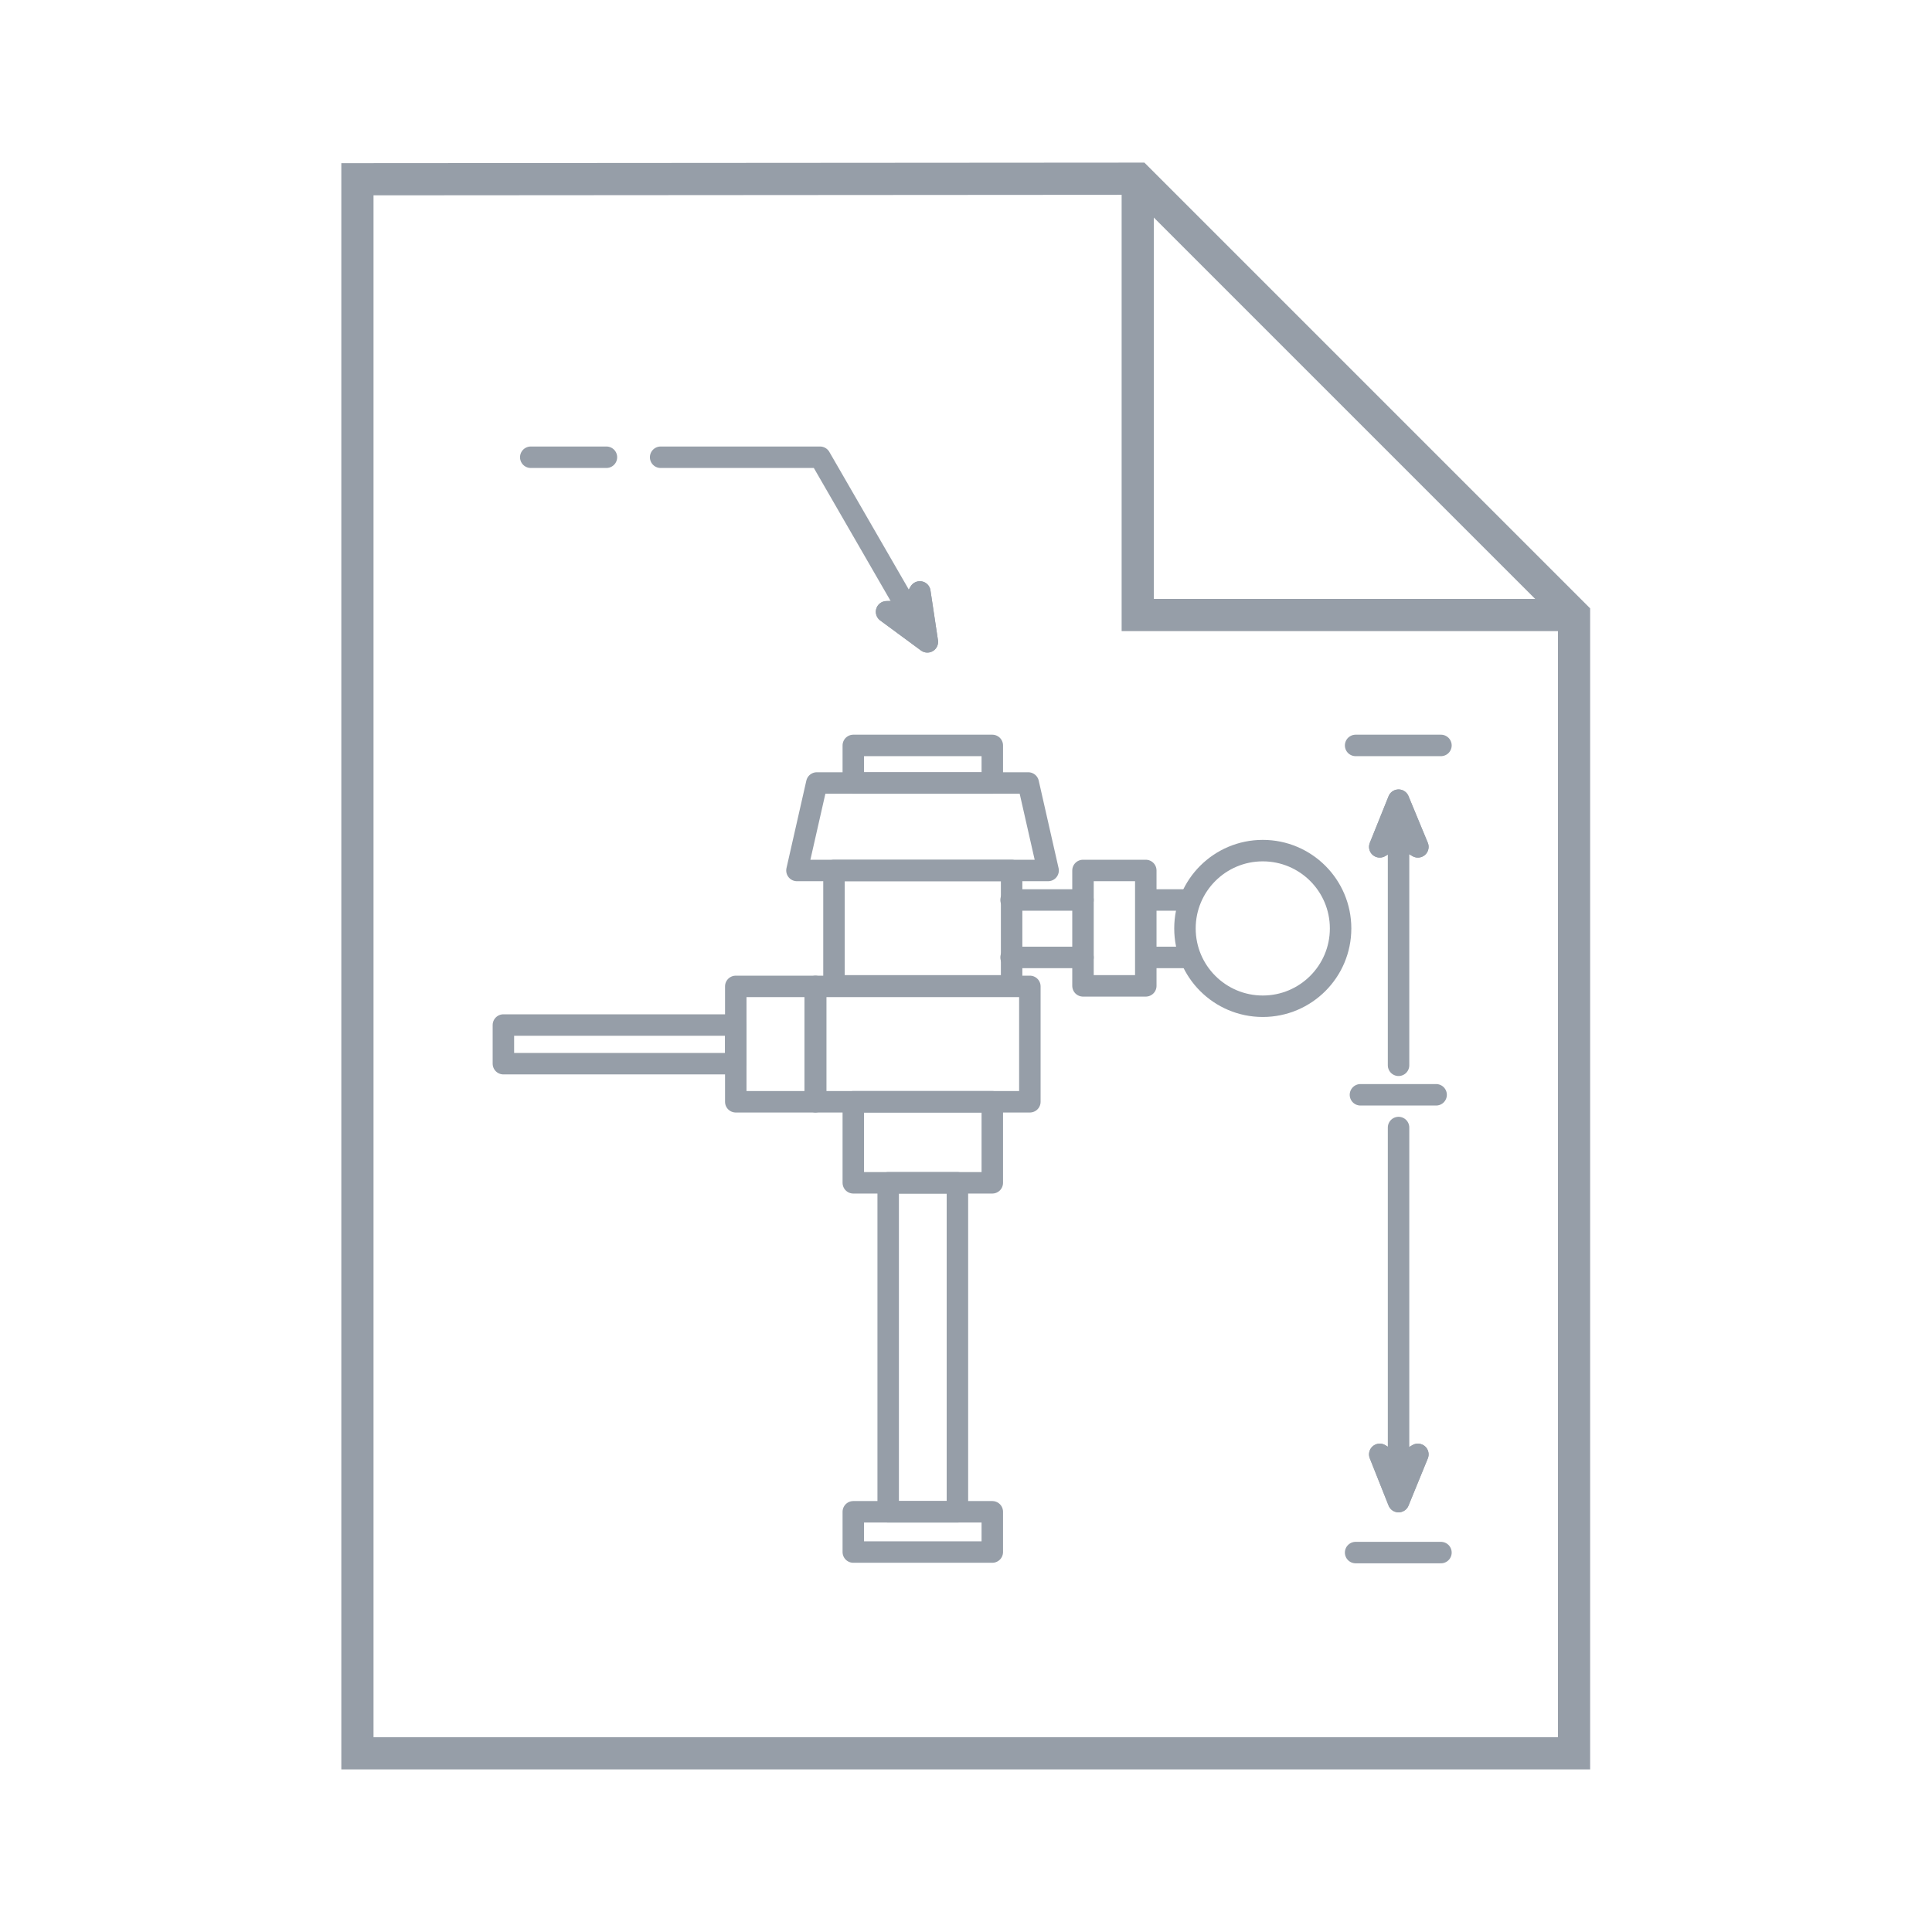 <?xml version="1.0" encoding="utf-8"?>
<!-- Generator: Adobe Illustrator 21.1.0, SVG Export Plug-In . SVG Version: 6.00 Build 0)  -->
<svg version="1.1"
	 id="svg2" inkscape:version="0.47 r22583" sodipodi:docname="eco_systemedic_recycle.svg" xmlns:cc="http://creativecommons.org/ns#" xmlns:dc="http://purl.org/dc/elements/1.1/" xmlns:inkscape="http://www.inkscape.org/namespaces/inkscape" xmlns:rdf="http://www.w3.org/1999/02/22-rdf-syntax-ns#" xmlns:sodipodi="http://sodipodi.sourceforge.net/DTD/sodipodi-0.dtd" xmlns:svg="http://www.w3.org/2000/svg"
	 xmlns="http://www.w3.org/2000/svg" xmlns:xlink="http://www.w3.org/1999/xlink" x="0px" y="0px" viewBox="0 0 360 360"
	 style="enable-background:new 0 0 360 360;" xml:space="preserve">
<style type="text/css">
	.st0{fill:none;stroke:#808285;stroke-width:3;}
	.st1{fill:none;stroke:#969EA8;stroke-width:6;stroke-linecap:round;stroke-linejoin:round;stroke-miterlimit:10;}
	.st2{fill:none;stroke:#808285;stroke-width:3;stroke-linecap:round;stroke-linejoin:round;stroke-miterlimit:10;}
	.st3{fill:none;stroke:#969EA8;stroke-width:4;stroke-linecap:round;stroke-linejoin:round;stroke-miterlimit:10;}
	.st4{fill:none;stroke:#969EA8;stroke-miterlimit:10;}
	.st5{fill:#FFFFFF;stroke:#969EA8;stroke-width:3;stroke-linecap:round;stroke-linejoin:round;stroke-miterlimit:10;}
	.st6{fill:none;stroke:#969EA8;stroke-width:3;stroke-linecap:round;stroke-linejoin:round;}
	.st7{fill:none;stroke:#969EA8;stroke-width:6;stroke-miterlimit:10;}
	.st8{fill:#969EA8;}
	.st9{fill:#FFFFFF;stroke:#959DA7;stroke-width:6;stroke-linecap:round;stroke-linejoin:round;}
	.st10{fill:none;stroke:#959DA7;stroke-width:6;stroke-linecap:round;stroke-linejoin:round;}
	.st11{fill:none;stroke:#959DA7;stroke-width:6;stroke-linecap:round;stroke-linejoin:round;stroke-dasharray:8.19,4.09,8.19,4.09;}
	.st12{fill:none;stroke:#959DA7;stroke-width:6;stroke-linecap:round;stroke-linejoin:round;stroke-dasharray:0.69,0.35,0.69,0.35;}
	.st13{fill:none;stroke:#959DA7;stroke-width:6;stroke-linecap:round;stroke-linejoin:round;stroke-dasharray:5.15,2.58,5.15,2.58;}
	
		.st14{fill:none;stroke:#959DA7;stroke-width:6;stroke-linecap:round;stroke-linejoin:round;stroke-dasharray:5.15,2.58,5.15,2.58,5.15,2.58;}
	.st15{fill:none;stroke:#959DA7;stroke-width:6;stroke-linecap:round;stroke-linejoin:round;stroke-dasharray:5.14,2.57,5.14,2.57;}
	
		.st16{fill:none;stroke:#959DA7;stroke-width:6;stroke-linecap:round;stroke-linejoin:round;stroke-dasharray:5.14,2.57,5.14,2.57,5.14,2.57;}
	.st17{fill:none;stroke:#959DA7;stroke-width:8;stroke-linecap:round;stroke-linejoin:round;}
	.st18{fill:none;stroke:#969EA8;stroke-width:6;stroke-linecap:round;stroke-linejoin:round;}
</style>
<g>
	<line class="st3" x1="260.6" y1="155.3" x2="260.6" y2="198.5"/>
	<line class="st3" x1="260.6" y1="210.1" x2="260.6" y2="277.1"/>
	<polygon class="st3" points="260.6,279.8 264.2,271 260.6,273.1 257.1,271 	"/>
	<polygon class="st3" points="260.6,279.8 264.2,271 260.6,273.1 257.1,271 	"/>
	<polygon class="st3" points="260.6,149.1 257.1,157.8 260.6,155.7 264.2,157.8 	"/>
	<polygon class="st3" points="260.6,149.1 257.1,157.8 260.6,155.7 264.2,157.8 	"/>
	<line class="st3" x1="267.6" y1="204" x2="253.5" y2="204"/>
	<line class="st3" x1="113" y1="85.2" x2="98.9" y2="85.2"/>
	<polyline class="st3" points="169.6,114.3 152.8,85.2 123.1,85.2 	"/>
	<polygon class="st3" points="172.8,119.6 171.4,110.3 169.3,113.9 165.2,114 	"/>
	<polygon class="st3" points="172.8,119.6 171.4,110.3 169.3,113.9 165.2,114 	"/>
	<line class="st3" x1="252.6" y1="138.9" x2="268.5" y2="138.9"/>
	<line class="st3" x1="252.6" y1="289.3" x2="268.5" y2="289.3"/>
	<circle class="st3" cx="235.3" cy="173" r="14.5"/>
	<polygon class="st3" points="195.3,162.2 148.5,162.2 152.2,145.9 191.6,145.9 	"/>
	<rect x="137.1" y="183.8" class="st3" width="14.8" height="21.5"/>
	<rect x="201.8" y="162.2" class="st3" width="11.7" height="21.5"/>
	<rect x="155.4" y="162.2" class="st3" width="33.1" height="21.5"/>
	<rect x="152" y="183.8" class="st3" width="39.9" height="21.5"/>
	<rect x="159" y="205.3" class="st3" width="25.9" height="15.1"/>
	<rect x="159" y="138.9" class="st3" width="25.9" height="7"/>
	<rect x="165.5" y="220.4" class="st3" width="12.9" height="61.3"/>
	<line class="st3" x1="188.4" y1="178.4" x2="201.8" y2="178.4"/>
	<line class="st3" x1="201.8" y1="167.7" x2="188.4" y2="167.7"/>
	<line class="st3" x1="213.6" y1="178.4" x2="221.6" y2="178.4"/>
	<line class="st3" x1="221.6" y1="167.7" x2="213.6" y2="167.7"/>
	<rect x="93.8" y="191" class="st3" width="43.3" height="7.2"/>
	<rect x="159" y="281.7" class="st3" width="25.9" height="7.5"/>
	<path class="st7" d="M293.3,114.6l0,212.1H66.6V33.4L212,33.3L293.3,114.6z"/>
	<polyline class="st7" points="293.4,114.6 212,114.6 212,33.3 	"/>
</g>
</svg>
